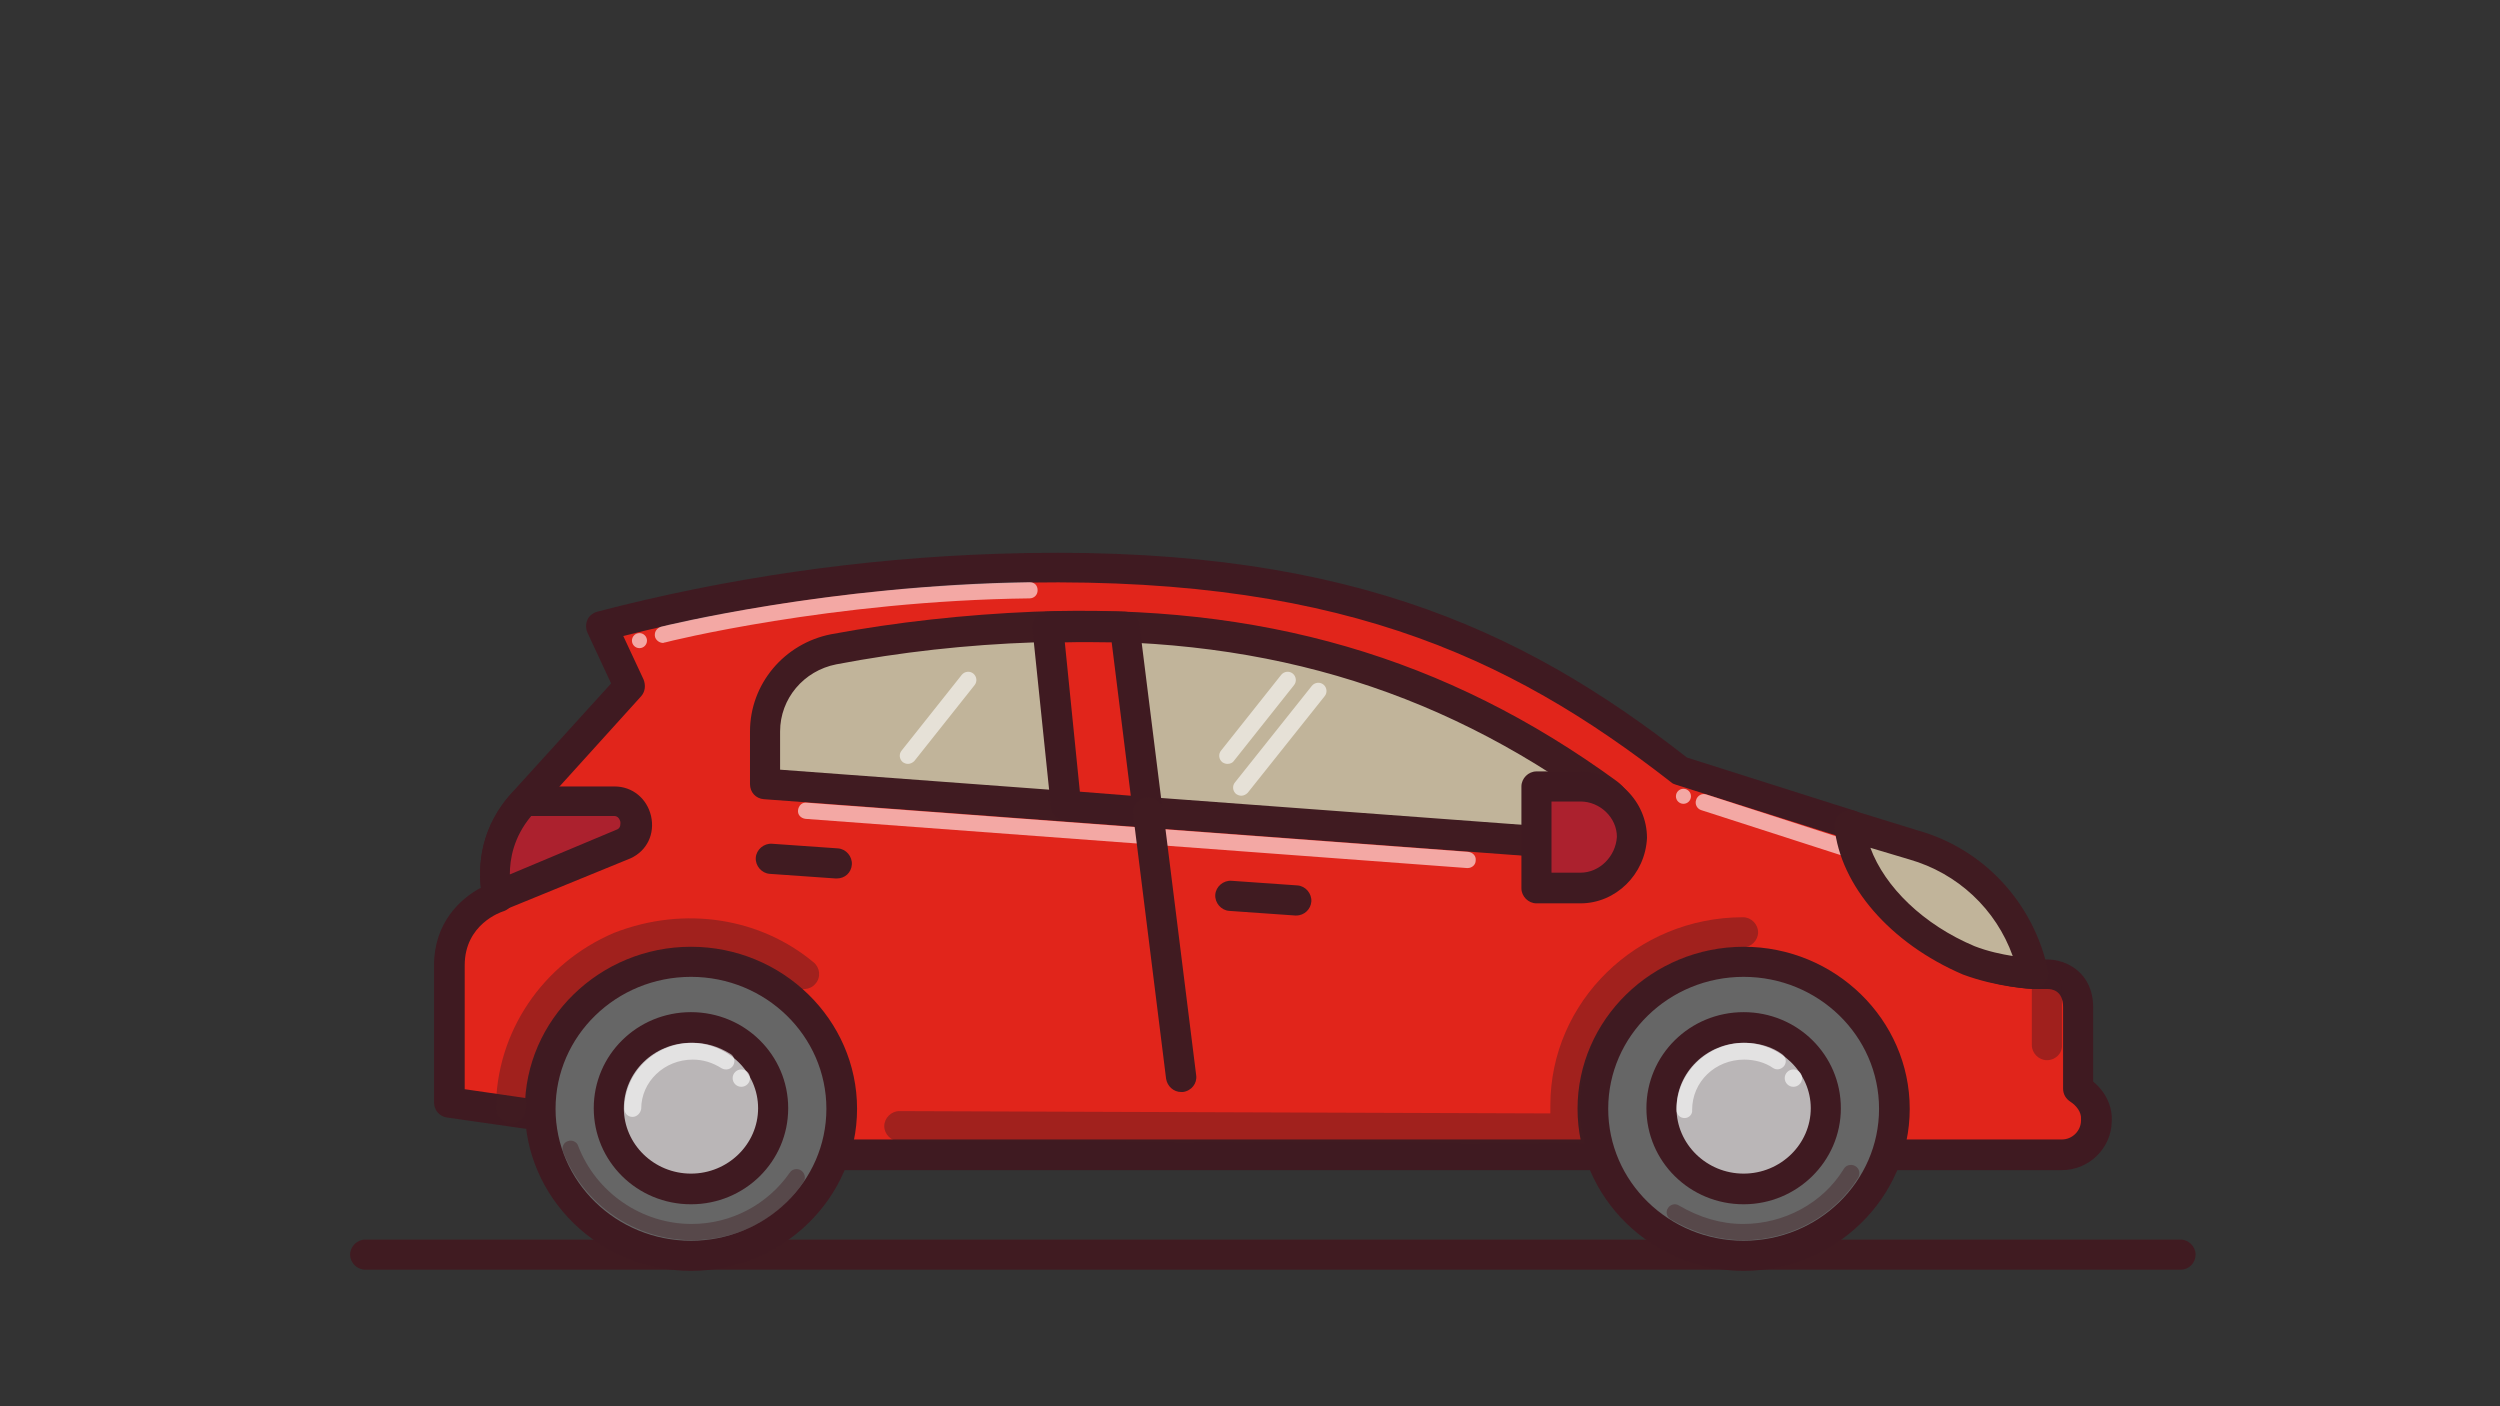 <?xml version="1.0" encoding="utf-8"?>
<!-- Generator: Adobe Illustrator 23.0.1, SVG Export Plug-In . SVG Version: 6.00 Build 0)  -->
<svg version="1.1" id="Layer_1" xmlns="http://www.w3.org/2000/svg" xmlns:xlink="http://www.w3.org/1999/xlink" x="0px" y="0px"
	 width="432px" height="243px" viewBox="0 0 432 243" style="enable-background:new 0 0 432 243;" xml:space="preserve">
<rect x="0" y="0" width="432" height="243" fill="#333333" stroke="none"/>
<style type="text/css">
	.st0{fill:#401B21;}
	.st1{fill:#AC212E;}
	.st2{fill:#3F1A21;}
	.st3{fill:#E1251B;}
	.st4{opacity:0.6;fill:#FFFFFF;enable-background:new    ;}
	.st5{opacity:0.4;fill:#401B21;enable-background:new    ;}
	.st6{fill:#AB212E;}
	.st7{fill:#3E1A21;}
	.st8{fill-rule:evenodd;clip-rule:evenodd;fill:#3F1A21;}
	.st9{fill:#C1B49A;}
	.st10{opacity:0.7;}
	.st11{fill:#FFFFFF;}
	.st12{opacity:0.4;fill:#3F1A21;enable-background:new    ;}
	.st13{opacity:0.6;}
	.st14{fill:none;stroke:#401B21;stroke-width:2.478;stroke-linecap:round;stroke-linejoin:round;stroke-miterlimit:22.926;}
	.st15{fill:#BAB6B7;}
	.st16{opacity:0.4;}
	.st17{fill:#BA8750;}
	.st18{fill:#E1DACD;}
	.st19{opacity:0.7;fill:#FFFFFF;enable-background:new    ;}
	.st20{fill:#666666;}
	.st21{fill:none;stroke:#FFFFFF;stroke-width:1.343;stroke-linecap:round;stroke-linejoin:round;stroke-miterlimit:22.926;}
</style>
<g>
	<path class="st0" d="M376.8,219.4H63.1c-1.4,0-2.6-1.2-2.6-2.6c0-1.4,1.2-2.6,2.6-2.6h313.7c1.4,0,2.6,1.2,2.6,2.6
		C379.4,218.2,378.3,219.4,376.8,219.4z"/>
	<g>
		<g>
			<g>
				<path class="st3" d="M359,188.2c0-4.7,0-10.6,0-14.2c0-5.7-5.3-5.7-5.3-5.7h-2.3c0,0-5.9-0.2-11.2-2.5
					c-11.9-5.1-19.7-14.4-20.5-23.3l-29.4-9.3c-30.1-23.5-61.6-36.8-118.1-34.9c-24.1,0.8-47.4,4.4-68.4,9.9l4.9,10.4l-18,19.9
					c-7.4,7.6-4.7,16.5-4.7,16.5s-8.5,2.5-8.5,11.9c0,8.7,0,23.7,0,23.7s62.4,9.1,64.6,9.1h214.2c3.4,0,5.9-2.8,5.9-5.9l0,0
					C362.4,191.3,360.9,189.2,359,188.2z"/>
				<path class="st2" d="M356.3,202.2H142.1c-2.1,0-50.2-7-64.9-9.1c-1.3-0.2-2.2-1.3-2.2-2.6v-23.7c0-7.3,4.5-11.5,8.1-13.4
					c-0.4-3.6-0.3-10.5,5.7-16.8l16.8-18.5l-4.1-8.8c-0.3-0.7-0.3-1.5,0-2.2c0.3-0.7,1-1.2,1.7-1.4c22.2-5.8,45.4-9.2,68.9-10
					c58.9-2,90.5,12.6,119.4,35.2l29,9.2c1,0.3,1.7,1.2,1.8,2.3c0.8,8.1,8.4,16.6,19,21.1c4.8,2.1,10.2,2.3,10.3,2.3l2.2,0
					c3.2,0,7.9,2.2,7.9,8.3v12.8c2.2,1.8,3.4,4.4,3.2,7C364.8,198.4,361,202.2,356.3,202.2z M80.2,188.2c24.6,3.6,59.8,8.6,62,8.7
					l214.1,0c1.8,0,3.3-1.5,3.3-3.3c0-0.1,0-0.2,0-0.2c0.1-1.3-0.9-2.4-1.8-3c-0.8-0.5-1.3-1.3-1.3-2.3V174c0-2.9-2-3.1-2.7-3.1
					h-2.3c-0.4,0-6.6-0.3-12.3-2.8c-11.7-5-20.1-14.2-21.8-23.7l-27.8-8.8c-0.3-0.1-0.6-0.2-0.8-0.4c-28.2-22-58.7-36.3-116.4-34.4
					c-22.1,0.8-43.8,3.8-64.7,9.1l3.5,7.5c0.4,1,0.3,2.1-0.4,2.9l-18,19.9c-6.3,6.5-4.1,13.9-4.1,14c0.2,0.7,0.1,1.4-0.2,2
					c-0.3,0.6-0.9,1.1-1.6,1.3c-0.3,0.1-6.6,2.2-6.6,9.3V188.2z"/>
			</g>
			<path class="st0" d="M224,158.2c-0.1,0-0.1,0-0.2,0l-11.4-0.8c-1.4-0.1-2.5-1.4-2.4-2.8c0.1-1.4,1.4-2.5,2.8-2.4l11.4,0.8
				c1.4,0.1,2.5,1.4,2.4,2.8C226.5,157.1,225.4,158.2,224,158.2z"/>
			<path class="st0" d="M144.6,151.8c-0.1,0-0.1,0-0.2,0L133,151c-1.4-0.1-2.5-1.4-2.4-2.8c0.1-1.4,1.4-2.5,2.8-2.4l11.4,0.8
				c1.4,0.1,2.5,1.4,2.4,2.8C147.1,150.8,146,151.8,144.6,151.8z"/>
			<g>
				<g>
					<g>
						<ellipse class="st20" cx="301.3" cy="191.5" rx="26" ry="25.4"/>
						<path class="st2" d="M301.3,219.6c-15.8,0-28.7-12.6-28.7-28s12.9-28,28.7-28s28.7,12.6,28.7,28S317.1,219.6,301.3,219.6z
							 M301.3,168.8c-12.9,0-23.4,10.2-23.4,22.8c0,12.6,10.5,22.8,23.4,22.8c12.9,0,23.4-10.2,23.4-22.8
							C324.7,179,314.2,168.8,301.3,168.8z"/>
					</g>
				</g>
				<g>
					<ellipse class="st15" cx="301.3" cy="191.5" rx="14.2" ry="14"/>
					<path class="st2" d="M301.3,208.1c-9.3,0-16.8-7.4-16.8-16.6c0-9.2,7.5-16.6,16.8-16.6c9.3,0,16.8,7.4,16.8,16.6
						C318.1,200.7,310.5,208.1,301.3,208.1z M301.3,180.2c-6.4,0-11.6,5.1-11.6,11.3s5.2,11.3,11.6,11.3s11.6-5.1,11.6-11.3
						S307.6,180.2,301.3,180.2z"/>
				</g>
			</g>
			<g>
				<g>
					<g>
						<ellipse class="st20" cx="119.4" cy="191.5" rx="26" ry="25.4"/>
						<path class="st2" d="M119.4,219.6c-15.8,0-28.7-12.6-28.7-28s12.9-28,28.7-28c15.8,0,28.7,12.6,28.7,28
							S135.2,219.6,119.4,219.6z M119.4,168.8c-12.9,0-23.4,10.2-23.4,22.8c0,12.6,10.5,22.8,23.4,22.8c12.9,0,23.4-10.2,23.4-22.8
							C142.8,179,132.3,168.8,119.4,168.8z"/>
					</g>
				</g>
				<g class="st16">
					<path class="st0" d="M88.3,194.2c-1.4,0-2.6-1.2-2.6-2.6c0-13.2,8-25.1,20.4-30.4c12.3-4.8,25.4-2.5,34.5,5.1
						c1.1,0.9,1.3,2.6,0.3,3.7c-0.9,1.1-2.6,1.2-3.7,0.3c-7.6-6.4-18.8-8.2-29.1-4.2c-10.4,4.4-17.2,14.4-17.2,25.5
						C90.9,193,89.8,194.2,88.3,194.2z"/>
				</g>
				<g>
					<ellipse class="st15" cx="119.4" cy="191.5" rx="14.2" ry="14"/>
					<path class="st2" d="M119.4,208.1c-9.3,0-16.8-7.4-16.8-16.6c0-9.2,7.5-16.6,16.8-16.6c9.3,0,16.8,7.4,16.8,16.6
						C136.2,200.7,128.7,208.1,119.4,208.1z M119.4,180.2c-6.4,0-11.6,5.1-11.6,11.3s5.2,11.3,11.6,11.3c6.4,0,11.6-5.1,11.6-11.3
						S125.8,180.2,119.4,180.2z"/>
				</g>
			</g>
			<g>
				<g class="st16">
					<path class="st0" d="M301.3,214.3c-4.3,0-8.5-1.2-12.6-3.6c-0.7-0.4-0.9-1.3-0.5-1.9c0.4-0.7,1.3-0.9,1.9-0.5
						c3.6,2.1,7.3,3.2,11.1,3.2c7.1,0,13.8-3.6,17.4-9.5c0.4-0.7,1.3-0.9,2-0.5c0.7,0.4,0.9,1.3,0.5,2
						C316.9,210.2,309.3,214.3,301.3,214.3z"/>
				</g>
				<g class="st16">
					<path class="st0" d="M119.6,214.3c-9.8,0-18.8-6.1-22.3-15.3c-0.3-0.7,0.1-1.6,0.8-1.8c0.7-0.3,1.6,0.1,1.8,0.8
						c3.1,8.1,11,13.5,19.6,13.5c6.8,0,13.1-3.3,17-8.9c0.4-0.6,1.3-0.8,2-0.3c0.6,0.5,0.8,1.3,0.3,2
						C134.5,210.7,127.4,214.3,119.6,214.3z"/>
				</g>
			</g>
			<g>
				<path class="st1" d="M86,154.9c0,0-2.5-8.9,4.7-16.5h15.5c4,0,5.3,5.7,1.7,7.4L86,154.9z"/>
				<path class="st2" d="M86,157.6c-0.4,0-0.8-0.1-1.1-0.3c-0.7-0.3-1.2-0.9-1.4-1.6c-0.1-0.4-2.9-10.4,5.3-19
					c0.5-0.5,1.2-0.8,1.9-0.8h15.5c3.1,0,5.6,2.1,6.3,5.1c0.7,3.1-0.7,6-3.5,7.3L87,157.3C86.7,157.5,86.3,157.6,86,157.6z
					 M91.8,141c-3.1,3.7-3.7,7.5-3.7,10.1l18.6-7.8c0.6-0.3,0.5-1,0.5-1.3c-0.1-0.3-0.3-1-1.1-1H91.8z"/>
			</g>
			<g>
				<path class="st9" d="M274.6,146c4.9,0.4,7.2-5.9,3.2-8.9c-25-18.2-55.9-30.5-99.1-28.8c-11.9,0.4-23.5,1.7-34.7,3.8
					c-6.8,1.3-11.9,7.2-11.9,14.2v9.1L274.6,146z"/>
				<path class="st0" d="M275,148.7c-0.2,0-0.4,0-0.6,0l-142.4-10.6c-1.4-0.1-2.4-1.2-2.4-2.6v-9.1c0-8.2,5.9-15.2,14-16.8
					c11.3-2.1,23.1-3.4,35.1-3.9c39.2-1.5,71.2,7.8,100.7,29.3c2.8,2.1,3.8,5.6,2.6,8.8C280.8,146.8,278.1,148.7,275,148.7z
					 M134.8,133l140,10.4c0,0,0,0,0,0c1.5,0.1,2.1-1.1,2.2-1.4c0.1-0.4,0.5-1.8-0.8-2.7c-28.5-20.8-59.5-29.8-97.4-28.3
					c-11.8,0.4-23.3,1.7-34.3,3.8c-5.6,1.1-9.7,5.9-9.7,11.6V133z"/>
			</g>
			<g>
				<path class="st1" d="M273.1,153.4h-7.6v-17.6h7.6c4.9,0,8.9,4,8.9,8.9l0,0C281.8,149.4,278,153.4,273.1,153.4z"/>
				<path class="st2" d="M273.1,156.1h-7.6c-1.4,0-2.6-1.2-2.6-2.6v-17.6c0-1.4,1.2-2.6,2.6-2.6h7.6c6.3,0,11.5,5.2,11.5,11.5
					C284.3,151.1,279.2,156.1,273.1,156.1z M268.1,150.8h5c3.3,0,6.1-2.8,6.3-6.2c0-3.3-2.9-6.1-6.3-6.1h-5V150.8z"/>
			</g>
			<g>
				<path class="st3" d="M181,108.4l3.2,30.9l14.2,1.1l-4-32C194.4,108.4,187.8,108.2,181,108.4z"/>
				<path class="st2" d="M198.4,142.9c-0.1,0-0.1,0-0.2,0l-14.2-1.1c-1.3-0.1-2.3-1.1-2.4-2.3l-3.2-30.9c-0.1-0.7,0.2-1.4,0.6-2
					c0.5-0.5,1.2-0.9,1.9-0.9c6.8-0.2,13.2,0,13.5,0c1.3,0,2.4,1,2.5,2.3l4,32c0.1,0.8-0.2,1.6-0.7,2.1
					C199.8,142.7,199.1,142.9,198.4,142.9z M186.6,136.8l8.8,0.7l-3.3-26.5c-1.9,0-4.9-0.1-8.1,0L186.6,136.8z"/>
			</g>
			<g class="st16">
				<path class="st0" d="M273.9,197.6l-118.5-0.4c-1.4,0-2.6-1.2-2.6-2.6c0-1.4,1.2-2.6,2.6-2.6c0,0,0,0,0,0l112.5,0.4
					c0-0.5,0-1,0-1.4c0-17.9,14.9-32.5,33.3-32.5c1.4,0,2.6,1.2,2.6,2.6c0,1.4-1.2,2.6-2.6,2.6c-15.5,0-28.1,12.2-28.1,27.2
					c0,1.2,0,2.5,0.2,3.6L273.9,197.6z"/>
			</g>
			<g class="st13">
				<path class="st11" d="M253.6,150c0,0-0.1,0-0.1,0l-114.3-8.5c-0.8-0.1-1.4-0.7-1.3-1.5c0.1-0.8,0.7-1.4,1.5-1.3l114.3,8.5
					c0.8,0.1,1.4,0.7,1.3,1.5C255,149.4,254.4,150,253.6,150z"/>
				<circle class="st11" cx="110.5" cy="110.7" r="1.3"/>
				<circle class="st11" cx="290.9" cy="137.6" r="1.3"/>
				<path class="st11" d="M114.6,111.1c-0.6,0-1.2-0.4-1.4-1c-0.2-0.8,0.2-1.5,1-1.8c0.3-0.1,29.2-7.2,63.7-7.7
					c0.9,0,1.4,0.6,1.4,1.4c0,0.8-0.6,1.4-1.4,1.4c-34.1,0.4-62.7,7.5-62.9,7.6C114.8,111,114.7,111.1,114.6,111.1z"/>
				<path class="st11" d="M214.5,137.5c-0.3,0-0.6-0.1-0.9-0.3c-0.6-0.5-0.7-1.4-0.2-2l13.3-16.7c0.5-0.6,1.4-0.7,2-0.2
					c0.6,0.5,0.7,1.4,0.2,2L215.6,137C215.3,137.3,214.9,137.5,214.5,137.5z"/>
				<path class="st11" d="M109.3,193c-0.8,0-1.4-0.6-1.4-1.4c0-6.3,5.3-11.4,11.8-11.4c2.3,0,4.4,0.6,6.5,1.9c0.7,0.4,0.9,1.3,0.5,2
					c-0.4,0.7-1.3,0.9-2,0.5c-1.6-1-3.2-1.5-5-1.5c-4.9,0-8.9,3.8-8.9,8.5C110.7,192.3,110.1,193,109.3,193z"/>
				<path class="st11" d="M291.1,193.2c-0.8,0-1.4-0.6-1.4-1.4c0-6.4,5.3-11.6,11.8-11.6c2.4,0,4.8,0.7,6.5,2c0.6,0.5,0.8,1.3,0.3,2
					c-0.5,0.6-1.3,0.8-2,0.3c-1.3-0.9-3.1-1.4-4.9-1.4c-5,0-9,3.8-9,8.7C292.5,192.5,291.9,193.2,291.1,193.2z"/>
				<path class="st11" d="M319.2,148.1c-0.1,0-0.3,0-0.4-0.1l-24.8-8c-0.7-0.2-1.2-1-0.9-1.8c0.2-0.7,1-1.2,1.8-0.9l24.8,8
					c0.7,0.2,1.2,1,0.9,1.8C320.4,147.7,319.8,148.1,319.2,148.1z"/>
				<path class="st11" d="M156.9,132c-0.3,0-0.6-0.1-0.9-0.3c-0.6-0.5-0.7-1.4-0.2-2l10.4-13.1c0.5-0.6,1.4-0.7,2-0.2
					c0.6,0.5,0.7,1.4,0.2,2L158,131.5C157.7,131.8,157.3,132,156.9,132z"/>
				<path class="st11" d="M212.1,132c-0.3,0-0.6-0.1-0.9-0.3c-0.6-0.5-0.7-1.4-0.2-2l10.4-13.1c0.5-0.6,1.4-0.7,2-0.2
					c0.6,0.5,0.7,1.4,0.2,2l-10.4,13.1C213,131.8,212.6,132,212.1,132z"/>
				<circle class="st11" cx="128.1" cy="186.3" r="1.5"/>
				<circle class="st11" cx="309.9" cy="186.3" r="1.5"/>
			</g>
			<path class="st5" d="M353.7,183.2c-1.4,0-2.6-1.2-2.6-2.6v-10.2c0-1.4,1.2-2.6,2.6-2.6c1.4,0,2.6,1.2,2.6,2.6v10.2
				C356.4,182,355.2,183.2,353.7,183.2z"/>
			<path class="st0" d="M204.1,188.7c-1.3,0-2.4-1-2.6-2.3l-5.7-45.7c-0.2-1.4,0.8-2.7,2.3-2.9c1.4-0.2,2.7,0.8,2.9,2.3l5.7,45.7
				c0.2,1.4-0.8,2.7-2.3,2.9C204.3,188.7,204.2,188.7,204.1,188.7z"/>
		</g>
		<g>
			<path class="st9" d="M351.4,168.3c-2.3-10.8-10.4-19.3-20.7-22.2l-11-3.4c0.8,8.9,8.7,18.2,20.5,23.3
				C345.7,168.1,351.4,168.3,351.4,168.3z"/>
			<path class="st0" d="M351.4,170.9C351.4,170.9,351.3,170.9,351.4,170.9c-0.3,0-6.3-0.3-12.2-2.5c-12.6-5.4-21.2-15.4-22.2-25.5
				c-0.1-0.9,0.3-1.7,1-2.3c0.7-0.6,1.6-0.7,2.4-0.5l11,3.4c11.4,3.2,20,12.5,22.5,24.2c0.2,0.8,0,1.6-0.6,2.2
				C352.9,170.5,352.2,170.9,351.4,170.9z M323.2,146.5c2.5,6.8,9.2,13.3,18,17c2.3,0.9,4.7,1.4,6.6,1.7
				c-2.9-8.1-9.5-14.3-17.9-16.7L323.2,146.5z"/>
		</g>
	</g>
</g>
</svg>
